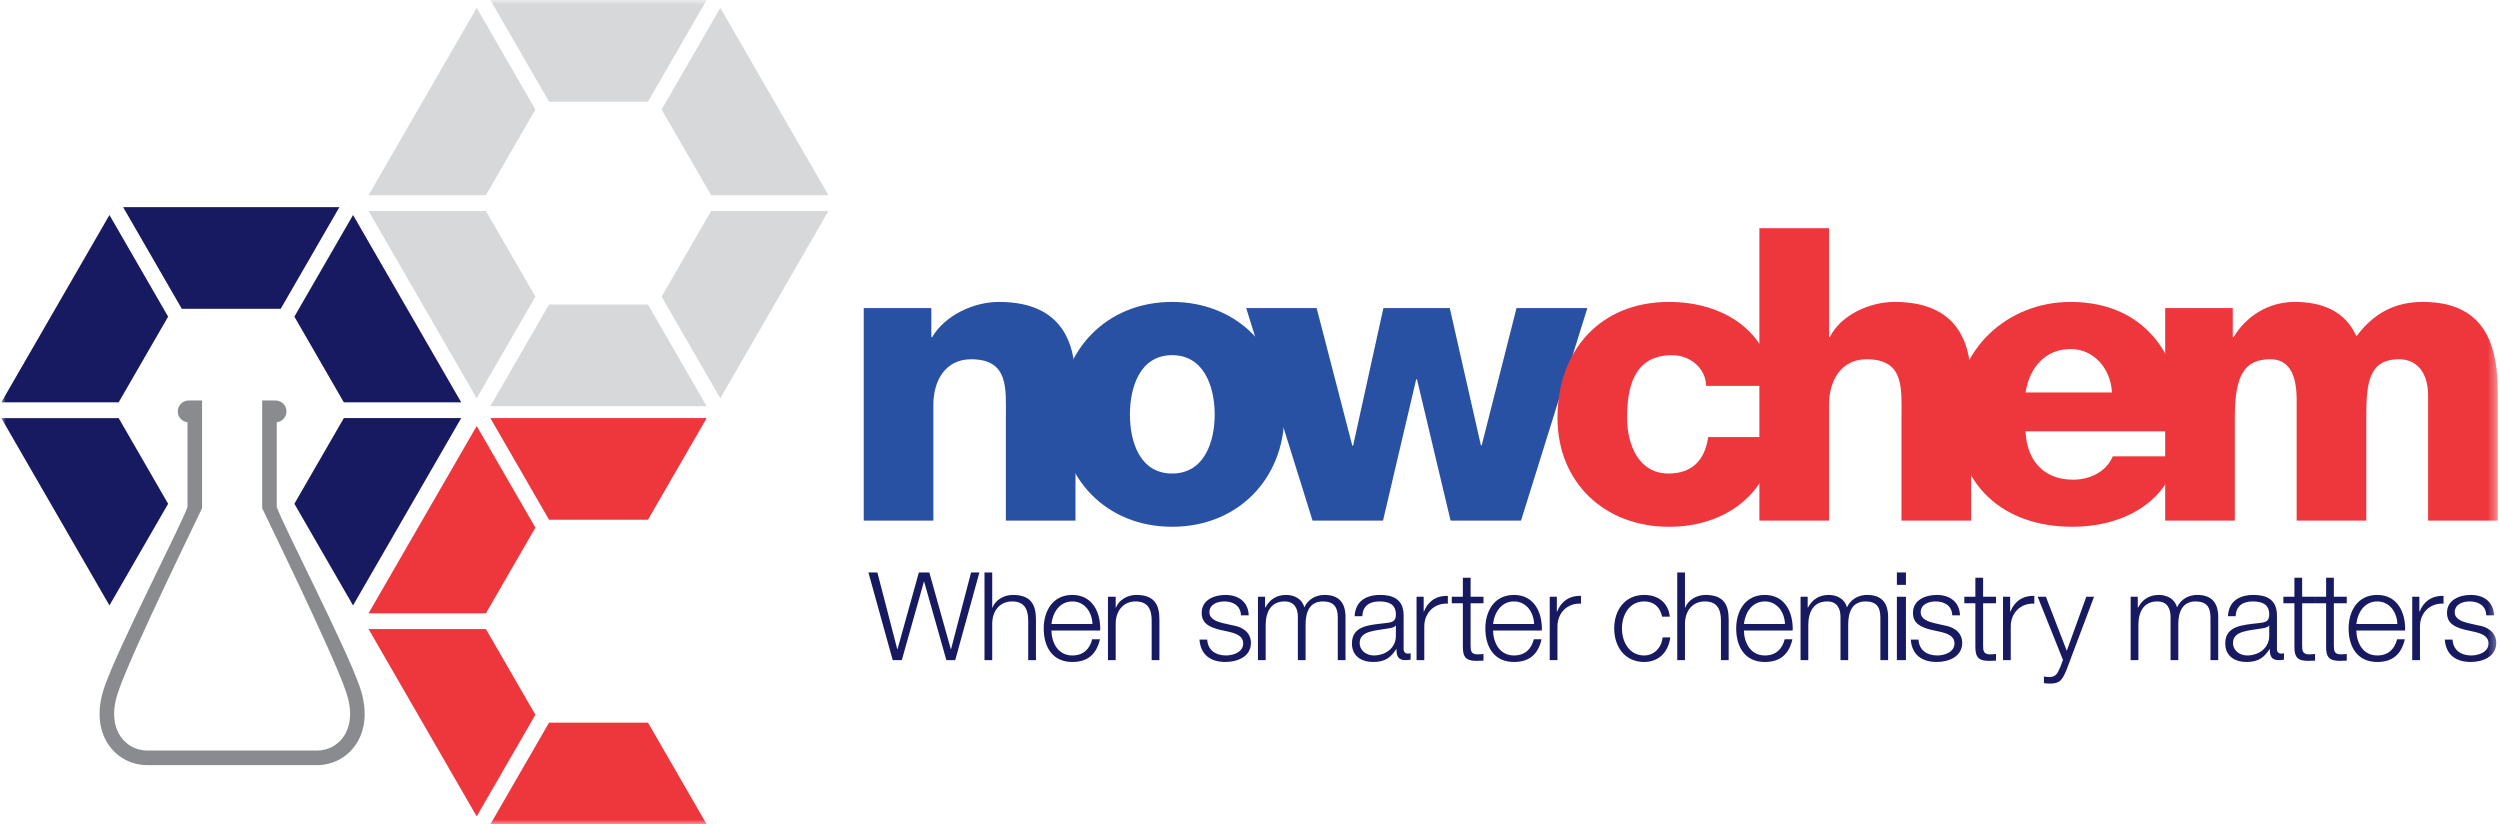 <?xml version="1.0" encoding="UTF-8"?>
<svg width="276px" height="91px" viewBox="0 0 276 91" version="1.1" xmlns="http://www.w3.org/2000/svg" xmlns:xlink="http://www.w3.org/1999/xlink">
    <title>logov2</title>
    <defs>
        <polygon id="path-1" points="0 91 275.608 91 275.608 0 0 0"></polygon>
    </defs>
    <g id="Page-1" stroke="none" stroke-width="1" fill="none" fill-rule="evenodd">
        <g id="home-desktop-V2" transform="translate(-822, -25)">
            <g id="nav" transform="translate(-223, -190)">
                <g id="logov2" transform="translate(1045.143, 215)">
                    <polygon id="Fill-1" fill="#171A60" points="95.729 63.199 96.719 63.199 98.914 71.671 98.942 71.671 101.301 63.199 102.454 63.199 104.827 71.671 104.852 71.671 107.063 63.199 107.984 63.199 105.314 72.879 104.337 72.879 101.884 64.215 101.857 64.215 99.417 72.879 98.413 72.879"></polygon>
                    <g id="Group-66">
                        <path d="M108.545,63.199 L109.399,63.199 L109.399,67.089 L109.425,67.089 C109.738,66.25 110.673,65.68 111.663,65.68 C113.629,65.68 114.226,66.709 114.226,68.378 L114.226,72.879 L113.371,72.879 L113.371,68.513 C113.371,67.306 112.978,66.397 111.594,66.397 C110.239,66.397 109.425,67.428 109.399,68.797 L109.399,72.879 L108.545,72.879 L108.545,63.199 Z" id="Fill-2" fill="#171A60"></path>
                        <path d="M120.465,68.892 C120.424,67.604 119.624,66.398 118.24,66.398 C116.844,66.398 116.071,67.617 115.935,68.892 L120.465,68.892 Z M115.935,69.611 C115.949,70.858 116.6,72.363 118.24,72.363 C119.489,72.363 120.166,71.631 120.437,70.574 L121.291,70.574 C120.926,72.16 120.003,73.082 118.24,73.082 C116.017,73.082 115.082,71.373 115.082,69.381 C115.082,67.537 116.017,65.68 118.24,65.68 C120.492,65.68 121.386,67.646 121.319,69.611 L115.935,69.611 Z" id="Fill-4" fill="#171A60"></path>
                        <path d="M122.176,65.882 L123.03,65.882 L123.03,67.09 L123.056,67.09 C123.369,66.249 124.304,65.68 125.294,65.68 C127.26,65.68 127.856,66.71 127.856,68.378 L127.856,72.878 L127.002,72.878 L127.002,68.513 C127.002,67.307 126.608,66.398 125.226,66.398 C123.871,66.398 123.056,67.429 123.03,68.797 L123.03,72.878 L122.176,72.878 L122.176,65.882 Z" id="Fill-6" fill="#171A60"></path>
                        <path d="M136.861,67.93 C136.82,66.873 136.006,66.398 135.031,66.398 C134.273,66.398 133.376,66.697 133.376,67.604 C133.376,68.364 134.244,68.635 134.827,68.784 L135.967,69.042 C136.942,69.191 137.959,69.759 137.959,70.98 C137.959,72.499 136.454,73.081 135.153,73.081 C133.527,73.081 132.414,72.323 132.279,70.614 L133.133,70.614 C133.201,71.767 134.054,72.363 135.194,72.363 C135.994,72.363 137.105,72.011 137.105,71.034 C137.105,70.221 136.345,69.949 135.573,69.759 L134.476,69.517 C133.364,69.218 132.523,68.838 132.523,67.646 C132.523,66.222 133.919,65.68 135.153,65.68 C136.549,65.68 137.661,66.412 137.715,67.93 L136.861,67.93 Z" id="Fill-8" fill="#171A60"></path>
                        <path d="M138.736,65.882 L139.522,65.882 L139.522,67.062 L139.562,67.062 C140.01,66.223 140.742,65.68 141.852,65.68 C142.776,65.68 143.602,66.127 143.86,67.049 C144.28,66.127 145.162,65.68 146.083,65.68 C147.614,65.68 148.402,66.479 148.402,68.133 L148.402,72.878 L147.548,72.878 L147.548,68.175 C147.548,67.022 147.114,66.398 145.894,66.398 C144.416,66.398 143.995,67.617 143.995,68.92 L143.995,72.878 L143.141,72.878 L143.141,68.133 C143.155,67.183 142.762,66.398 141.678,66.398 C140.2,66.398 139.603,67.51 139.589,68.974 L139.589,72.878 L138.736,72.878 L138.736,65.882 Z" id="Fill-10" fill="#171A60"></path>
                        <path d="M153.963,69.056 L153.936,69.056 C153.827,69.259 153.449,69.326 153.218,69.367 C151.767,69.625 149.965,69.612 149.965,70.98 C149.965,71.834 150.722,72.363 151.524,72.363 C152.825,72.363 153.976,71.536 153.963,70.167 L153.963,69.056 Z M149.408,68.025 C149.489,66.385 150.642,65.681 152.241,65.681 C153.476,65.681 154.817,66.059 154.817,67.93 L154.817,71.645 C154.817,71.971 154.98,72.159 155.318,72.159 C155.414,72.159 155.521,72.132 155.592,72.106 L155.592,72.824 C155.401,72.864 155.264,72.878 155.034,72.878 C154.166,72.878 154.031,72.39 154.031,71.659 L154.003,71.659 C153.408,72.566 152.799,73.082 151.456,73.082 C150.169,73.082 149.111,72.444 149.111,71.035 C149.111,69.069 151.022,69.001 152.865,68.784 C153.569,68.703 153.963,68.608 153.963,67.835 C153.963,66.683 153.135,66.398 152.134,66.398 C151.076,66.398 150.289,66.887 150.262,68.025 L149.408,68.025 Z" id="Fill-12" fill="#171A60"></path>
                        <path d="M156.244,65.882 L157.031,65.882 L157.031,67.524 L157.058,67.524 C157.491,66.398 158.441,65.733 159.7,65.789 L159.7,66.642 C158.155,66.561 157.098,67.699 157.098,69.15 L157.098,72.878 L156.244,72.878 L156.244,65.882 Z" id="Fill-14" fill="#171A60"></path>
                        <path d="M162.212,65.882 L163.633,65.882 L163.633,66.601 L162.212,66.601 L162.212,71.319 C162.212,71.875 162.292,72.201 162.902,72.241 C163.146,72.241 163.39,72.228 163.633,72.201 L163.633,72.933 C163.376,72.933 163.133,72.96 162.876,72.96 C161.737,72.96 161.343,72.579 161.357,71.387 L161.357,66.601 L160.136,66.601 L160.136,65.882 L161.357,65.882 L161.357,63.781 L162.212,63.781 L162.212,65.882 Z" id="Fill-16" fill="#171A60"></path>
                        <path d="M169.222,68.892 C169.18,67.604 168.381,66.398 166.996,66.398 C165.602,66.398 164.827,67.617 164.693,68.892 L169.222,68.892 Z M164.693,69.611 C164.706,70.858 165.358,72.363 166.996,72.363 C168.245,72.363 168.922,71.631 169.195,70.574 L170.048,70.574 C169.682,72.16 168.761,73.082 166.996,73.082 C164.774,73.082 163.84,71.373 163.84,69.381 C163.84,67.537 164.774,65.68 166.996,65.68 C169.249,65.68 170.143,67.646 170.076,69.611 L164.693,69.611 Z" id="Fill-18" fill="#171A60"></path>
                        <path d="M170.946,65.882 L171.733,65.882 L171.733,67.524 L171.76,67.524 C172.192,66.398 173.143,65.733 174.402,65.789 L174.402,66.642 C172.857,66.561 171.8,67.699 171.8,69.15 L171.8,72.878 L170.946,72.878 L170.946,65.882 Z" id="Fill-20" fill="#171A60"></path>
                        <path d="M183.354,68.079 C183.123,67.035 182.486,66.397 181.375,66.397 C179.734,66.397 178.92,67.889 178.92,69.38 C178.92,70.871 179.734,72.363 181.375,72.363 C182.43,72.363 183.298,71.537 183.407,70.37 L184.261,70.37 C184.031,72.051 182.933,73.082 181.375,73.082 C179.232,73.082 178.065,71.386 178.065,69.38 C178.065,67.374 179.232,65.68 181.375,65.68 C182.864,65.68 184.017,66.48 184.208,68.079 L183.354,68.079 Z" id="Fill-22" fill="#171A60"></path>
                        <path d="M185.024,63.199 L185.878,63.199 L185.878,67.089 L185.904,67.089 C186.216,66.25 187.152,65.68 188.141,65.68 C190.106,65.68 190.703,66.709 190.703,68.378 L190.703,72.879 L189.849,72.879 L189.849,68.513 C189.849,67.306 189.457,66.397 188.073,66.397 C186.718,66.397 185.904,67.428 185.878,68.797 L185.878,72.879 L185.024,72.879 L185.024,63.199 Z" id="Fill-24" fill="#171A60"></path>
                        <path d="M196.915,68.892 C196.874,67.604 196.075,66.398 194.693,66.398 C193.296,66.398 192.524,67.617 192.387,68.892 L196.915,68.892 Z M192.387,69.611 C192.4,70.858 193.051,72.363 194.693,72.363 C195.939,72.363 196.618,71.631 196.888,70.574 L197.742,70.574 C197.376,72.16 196.455,73.082 194.693,73.082 C192.469,73.082 191.532,71.373 191.532,69.381 C191.532,67.537 192.469,65.68 194.693,65.68 C196.942,65.68 197.837,67.646 197.769,69.611 L192.387,69.611 Z" id="Fill-26" fill="#171A60"></path>
                        <path d="M198.639,65.882 L199.425,65.882 L199.425,67.062 L199.466,67.062 C199.914,66.223 200.646,65.68 201.758,65.68 C202.679,65.68 203.507,66.127 203.764,67.049 C204.185,66.127 205.065,65.68 205.986,65.68 C207.518,65.68 208.306,66.479 208.306,68.133 L208.306,72.878 L207.451,72.878 L207.451,68.175 C207.451,67.022 207.019,66.398 205.798,66.398 C204.321,66.398 203.9,67.617 203.9,68.92 L203.9,72.878 L203.047,72.878 L203.047,68.133 C203.059,67.183 202.666,66.398 201.581,66.398 C200.103,66.398 199.507,67.51 199.493,68.974 L199.493,72.878 L198.639,72.878 L198.639,65.882 Z" id="Fill-28" fill="#171A60"></path>
                        <mask id="mask-2" fill="white">
                            <use xlink:href="#path-1"></use>
                        </mask>
                        <g id="Clip-31"></g>
                        <path d="M209.273,72.877 L210.273,72.877 L210.273,65.882 L209.273,65.882 L209.273,72.877 Z M209.273,64.568 L210.273,64.568 L210.273,63.199 L209.273,63.199 L209.273,64.568 Z" id="Fill-30" fill="#171A60" mask="url(#mask-2)"></path>
                        <path d="M215.387,67.93 C215.346,66.873 214.532,66.398 213.558,66.398 C212.798,66.398 211.902,66.697 211.902,67.604 C211.902,68.364 212.77,68.635 213.355,68.784 L214.493,69.042 C215.469,69.191 216.485,69.759 216.485,70.98 C216.485,72.499 214.98,73.081 213.679,73.081 C212.052,73.081 210.941,72.323 210.805,70.614 L211.659,70.614 C211.727,71.767 212.58,72.363 213.721,72.363 C214.52,72.363 215.631,72.011 215.631,71.034 C215.631,70.221 214.873,69.949 214.099,69.759 L213.002,69.517 C211.89,69.218 211.049,68.838 211.049,67.646 C211.049,66.222 212.446,65.68 213.679,65.68 C215.076,65.68 216.188,66.412 216.241,67.93 L215.387,67.93 Z" id="Fill-32" fill="#171A60" mask="url(#mask-2)"></path>
                        <path d="M218.792,65.882 L220.216,65.882 L220.216,66.601 L218.792,66.601 L218.792,71.319 C218.792,71.875 218.875,72.201 219.483,72.241 C219.729,72.241 219.972,72.228 220.216,72.201 L220.216,72.933 C219.96,72.933 219.714,72.96 219.457,72.96 C218.319,72.96 217.924,72.579 217.938,71.387 L217.938,66.601 L216.719,66.601 L216.719,65.882 L217.938,65.882 L217.938,63.781 L218.792,63.781 L218.792,65.882 Z" id="Fill-33" fill="#171A60" mask="url(#mask-2)"></path>
                        <path d="M220.99,65.882 L221.777,65.882 L221.777,67.524 L221.805,67.524 C222.238,66.398 223.188,65.733 224.447,65.789 L224.447,66.642 C222.902,66.561 221.844,67.699 221.844,69.15 L221.844,72.878 L220.99,72.878 L220.99,65.882 Z" id="Fill-34" fill="#171A60" mask="url(#mask-2)"></path>
                        <path d="M224.816,65.882 L225.723,65.882 L228.029,71.848 L230.185,65.882 L231.039,65.882 L228.002,73.949 C227.513,75.129 227.229,75.467 226.157,75.467 C225.818,75.455 225.643,75.455 225.506,75.399 L225.506,74.682 C225.71,74.722 225.901,74.748 226.091,74.748 C226.848,74.748 227.026,74.302 227.309,73.651 L227.609,72.852 L224.816,65.882 Z" id="Fill-35" fill="#171A60" mask="url(#mask-2)"></path>
                        <path d="M235.081,65.882 L235.868,65.882 L235.868,67.062 L235.909,67.062 C236.356,66.223 237.088,65.68 238.199,65.68 C239.122,65.68 239.948,66.127 240.207,67.049 C240.628,66.127 241.508,65.68 242.43,65.68 C243.962,65.68 244.749,66.479 244.749,68.133 L244.749,72.878 L243.894,72.878 L243.894,68.175 C243.894,67.022 243.461,66.398 242.241,66.398 C240.762,66.398 240.342,67.617 240.342,68.92 L240.342,72.878 L239.487,72.878 L239.487,68.133 C239.499,67.183 239.109,66.398 238.025,66.398 C236.546,66.398 235.949,67.51 235.936,68.974 L235.936,72.878 L235.081,72.878 L235.081,65.882 Z" id="Fill-36" fill="#171A60" mask="url(#mask-2)"></path>
                        <path d="M250.379,69.056 L250.352,69.056 C250.242,69.259 249.863,69.326 249.634,69.367 C248.183,69.625 246.38,69.612 246.38,70.98 C246.38,71.834 247.138,72.363 247.939,72.363 C249.241,72.363 250.392,71.536 250.379,70.167 L250.379,69.056 Z M245.824,68.025 C245.904,66.385 247.058,65.681 248.658,65.681 C249.892,65.681 251.233,66.059 251.233,67.93 L251.233,71.645 C251.233,71.971 251.396,72.159 251.734,72.159 C251.829,72.159 251.938,72.132 252.007,72.106 L252.007,72.824 C251.817,72.864 251.68,72.878 251.45,72.878 C250.582,72.878 250.446,72.39 250.446,71.659 L250.42,71.659 C249.824,72.566 249.214,73.082 247.872,73.082 C246.585,73.082 245.526,72.444 245.526,71.035 C245.526,69.069 247.438,69.001 249.281,68.784 C249.984,68.703 250.379,68.608 250.379,67.835 C250.379,66.683 249.552,66.398 248.55,66.398 C247.491,66.398 246.706,66.887 246.677,68.025 L245.824,68.025 Z" id="Fill-37" fill="#171A60" mask="url(#mask-2)"></path>
                        <path d="M254.014,65.882 L255.438,65.882 L255.438,66.601 L254.014,66.601 L254.014,71.319 C254.014,71.875 254.097,72.201 254.705,72.241 C254.951,72.241 255.194,72.228 255.438,72.201 L255.438,72.933 C255.182,72.933 254.937,72.96 254.679,72.96 C253.541,72.96 253.146,72.579 253.16,71.387 L253.16,66.601 L251.941,66.601 L251.941,65.882 L253.16,65.882 L253.16,63.781 L254.014,63.781 L254.014,65.882 Z" id="Fill-38" fill="#171A60" mask="url(#mask-2)"></path>
                        <path d="M257.514,65.882 L258.938,65.882 L258.938,66.601 L257.514,66.601 L257.514,71.319 C257.514,71.875 257.597,72.201 258.205,72.241 C258.451,72.241 258.694,72.228 258.938,72.201 L258.938,72.933 C258.681,72.933 258.435,72.96 258.178,72.96 C257.039,72.96 256.646,72.579 256.66,71.387 L256.66,66.601 L255.44,66.601 L255.44,65.882 L256.66,65.882 L256.66,63.781 L257.514,63.781 L257.514,65.882 Z" id="Fill-39" fill="#171A60" mask="url(#mask-2)"></path>
                        <path d="M264.526,68.892 C264.484,67.604 263.685,66.398 262.301,66.398 C260.906,66.398 260.132,67.617 259.998,68.892 L264.526,68.892 Z M259.998,69.611 C260.011,70.858 260.662,72.363 262.301,72.363 C263.549,72.363 264.227,71.631 264.498,70.574 L265.35,70.574 C264.987,72.16 264.066,73.082 262.301,73.082 C260.078,73.082 259.143,71.373 259.143,69.381 C259.143,67.537 260.078,65.68 262.301,65.68 C264.553,65.68 265.448,67.646 265.38,69.611 L259.998,69.611 Z" id="Fill-40" fill="#171A60" mask="url(#mask-2)"></path>
                        <path d="M266.167,65.882 L266.953,65.882 L266.953,67.524 L266.981,67.524 C267.415,66.398 268.365,65.733 269.624,65.789 L269.624,66.642 C268.079,66.561 267.021,67.699 267.021,69.15 L267.021,72.878 L266.167,72.878 L266.167,65.882 Z" id="Fill-41" fill="#171A60" mask="url(#mask-2)"></path>
                        <path d="M274.345,67.93 C274.304,66.873 273.49,66.398 272.512,66.398 C271.755,66.398 270.86,66.697 270.86,67.604 C270.86,68.364 271.728,68.635 272.309,68.784 L273.45,69.042 C274.425,69.191 275.442,69.759 275.442,70.98 C275.442,72.499 273.938,73.081 272.636,73.081 C271.008,73.081 269.897,72.323 269.761,70.614 L270.617,70.614 C270.684,71.767 271.538,72.363 272.676,72.363 C273.477,72.363 274.589,72.011 274.589,71.034 C274.589,70.221 273.828,69.949 273.056,69.759 L271.959,69.517 C270.847,69.218 270.007,68.838 270.007,67.646 C270.007,66.222 271.401,65.68 272.636,65.68 C274.032,65.68 275.143,66.412 275.199,67.93 L274.345,67.93 Z" id="Fill-42" fill="#171A60" mask="url(#mask-2)"></path>
                        <path d="M95.214,34.011 L102.676,34.011 L102.676,37.221 L102.766,37.221 C104.168,34.824 107.332,33.332 110.136,33.332 C117.959,33.332 118.591,39.029 118.591,42.42 L118.591,57.477 L110.904,57.477 L110.904,46.128 C110.904,42.918 111.265,39.663 107.061,39.663 C104.168,39.663 102.901,42.104 102.901,44.682 L102.901,57.477 L95.214,57.477 L95.214,34.011 Z" id="Fill-43" fill="#2951A3" mask="url(#mask-2)"></path>
                        <path d="M129.259,52.277 C132.83,52.277 133.96,48.751 133.96,45.767 C133.96,42.783 132.83,39.211 129.259,39.211 C125.687,39.211 124.601,42.783 124.601,45.767 C124.601,48.751 125.687,52.277 129.259,52.277 M129.259,33.332 C136.538,33.332 141.647,38.712 141.647,45.767 C141.647,52.82 136.538,58.156 129.259,58.156 C121.979,58.156 116.914,52.82 116.914,45.767 C116.914,38.712 121.979,33.332 129.259,33.332" id="Fill-44" fill="#2951A3" mask="url(#mask-2)"></path>
                        <polygon id="Fill-45" fill="#2951A3" mask="url(#mask-2)" points="167.778 57.478 160.001 57.478 156.293 41.878 156.203 41.878 152.541 57.478 144.764 57.478 137.438 34.011 145.215 34.011 149.15 49.202 149.24 49.202 152.585 34.011 159.911 34.011 163.346 49.158 163.438 49.158 167.281 34.011 175.103 34.011"></polygon>
                        <path d="M188.216,42.602 C188.171,40.611 186.407,39.211 184.462,39.211 C180.168,39.211 179.489,42.873 179.489,46.128 C179.489,49.158 180.801,52.277 184.055,52.277 C186.724,52.277 188.081,50.74 188.441,48.253 L195.903,48.253 C195.225,54.539 190.342,58.156 184.102,58.156 C177.048,58.156 171.804,53.318 171.804,46.128 C171.804,38.668 176.551,33.332 184.102,33.332 C189.935,33.332 195.133,36.407 195.677,42.602 L188.216,42.602 Z" id="Fill-46" fill="#EE373D" mask="url(#mask-2)"></path>
                        <path d="M194.091,25.194 L201.778,25.194 L201.778,37.221 L201.867,37.221 C203.044,34.824 206.209,33.332 209.013,33.332 C216.834,33.332 217.468,39.029 217.468,42.42 L217.468,57.477 L209.78,57.477 L209.78,46.128 C209.78,42.918 210.142,39.663 205.937,39.663 C203.044,39.663 201.778,42.104 201.778,44.682 L201.778,57.477 L194.091,57.477 L194.091,25.194 Z" id="Fill-47" fill="#EE373D" mask="url(#mask-2)"></path>
                        <path d="M233.018,43.325 C232.882,40.702 231.028,38.532 228.451,38.532 C225.738,38.532 223.929,40.477 223.478,43.325 L233.018,43.325 Z M223.478,47.621 C223.612,50.83 225.467,52.956 228.722,52.956 C230.576,52.956 232.385,52.097 233.108,50.38 L240.297,50.38 C238.895,55.804 233.878,58.155 228.632,58.155 C220.99,58.155 215.791,53.544 215.791,45.677 C215.791,38.487 221.534,33.332 228.451,33.332 C236.861,33.332 241.065,39.663 240.704,47.621 L223.478,47.621 Z" id="Fill-48" fill="#EE373D" mask="url(#mask-2)"></path>
                        <path d="M238.892,34.011 L246.353,34.011 L246.353,37.221 L246.444,37.221 C247.845,34.87 250.332,33.332 253.181,33.332 C256.12,33.332 258.743,34.282 260.008,37.13 C261.861,34.644 264.167,33.332 267.333,33.332 C274.794,33.332 275.608,38.985 275.608,43.461 L275.608,57.477 L267.92,57.477 L267.92,43.687 C267.92,41.155 266.7,39.663 264.71,39.663 C261.409,39.663 261.093,42.194 261.093,45.992 L261.093,57.477 L253.407,57.477 L253.407,44.139 C253.407,41.381 252.594,39.663 250.513,39.663 C247.755,39.663 246.58,41.245 246.58,46.038 L246.58,57.477 L238.892,57.477 L238.892,34.011 Z" id="Fill-49" fill="#EE373D" mask="url(#mask-2)"></path>
                        <path d="M39.605,75.913 C38.113,71.52 31.003,57.784 30.41,55.97 L30.41,46.615 C31.012,46.547 31.483,46.042 31.483,45.421 C31.483,44.754 30.943,44.213 30.276,44.213 L28.801,44.213 L28.801,56.1 C28.801,56.184 36.528,71.861 38.08,76.43 C38.747,78.393 38.629,80.151 37.749,81.379 C37.074,82.32 36.012,82.861 34.833,82.861 L16.134,82.861 C14.955,82.861 13.892,82.32 13.217,81.379 C12.337,80.151 12.22,78.393 12.887,76.43 C14.438,71.861 22.166,56.184 22.166,56.1 L22.166,44.213 L20.691,44.213 C20.023,44.213 19.483,44.754 19.483,45.421 C19.483,46.042 19.952,46.547 20.555,46.615 L20.555,55.97 C19.962,57.784 12.854,71.52 11.363,75.913 C10.524,78.382 10.719,80.657 11.908,82.316 C12.889,83.685 14.429,84.471 16.134,84.471 L34.833,84.471 C36.537,84.471 38.076,83.685 39.057,82.316 C40.248,80.654 40.443,78.382 39.605,75.913" id="Fill-50" fill="#898B8E" mask="url(#mask-2)"></path>
                        <polygon id="Fill-51" fill="#171A60" mask="url(#mask-2)" points="18.419 55.617 12.958 46.159 0 46.159 11.94 66.838"></polygon>
                        <polygon id="Fill-52" fill="#171A60" mask="url(#mask-2)" points="12.957 44.418 18.419 34.958 11.94 23.737 0 44.417"></polygon>
                        <polygon id="Fill-53" fill="#171A60" mask="url(#mask-2)" points="13.448 22.867 19.926 34.089 30.849 34.089 37.328 22.867"></polygon>
                        <polygon id="Fill-54" fill="#171A60" mask="url(#mask-2)" points="37.817 46.158 32.356 55.616 38.834 66.838 50.774 46.158"></polygon>
                        <polygon id="Fill-55" fill="#171A60" mask="url(#mask-2)" points="32.356 34.958 37.817 44.418 50.775 44.418 38.834 23.737"></polygon>
                        <polygon id="Fill-56" fill="#EE373D" mask="url(#mask-2)" points="58.963 78.908 53.502 69.45 40.545 69.45 52.485 90.13"></polygon>
                        <polygon id="Fill-57" fill="#EE373D" mask="url(#mask-2)" points="53.502 67.709 58.964 58.249 52.485 47.029 40.545 67.709"></polygon>
                        <polygon id="Fill-58" fill="#EE373D" mask="url(#mask-2)" points="53.992 46.158 60.471 57.379 71.394 57.379 77.872 46.158"></polygon>
                        <polygon id="Fill-59" fill="#EE373D" mask="url(#mask-2)" points="71.394 79.779 60.471 79.779 53.992 91 77.872 91"></polygon>
                        <polygon id="Fill-60" fill="#D7D8D9" mask="url(#mask-2)" points="58.963 32.75 53.502 23.291 40.545 23.291 52.485 43.971"></polygon>
                        <polygon id="Fill-61" fill="#D7D8D9" mask="url(#mask-2)" points="53.502 21.551 58.964 12.09 52.485 0.869 40.545 21.551"></polygon>
                        <polygon id="Fill-62" fill="#D7D8D9" mask="url(#mask-2)" points="53.992 -0 60.471 11.221 71.394 11.221 77.872 -0"></polygon>
                        <polygon id="Fill-63" fill="#D7D8D9" mask="url(#mask-2)" points="78.362 23.291 72.9 32.75 79.379 43.971 91.319 23.291"></polygon>
                        <polygon id="Fill-64" fill="#D7D8D9" mask="url(#mask-2)" points="71.394 33.62 60.471 33.62 53.992 44.841 77.872 44.841"></polygon>
                        <polygon id="Fill-65" fill="#D7D8D9" mask="url(#mask-2)" points="72.9 12.091 78.362 21.551 91.32 21.551 79.379 0.87"></polygon>
                    </g>
                </g>
            </g>
        </g>
    </g>
</svg>